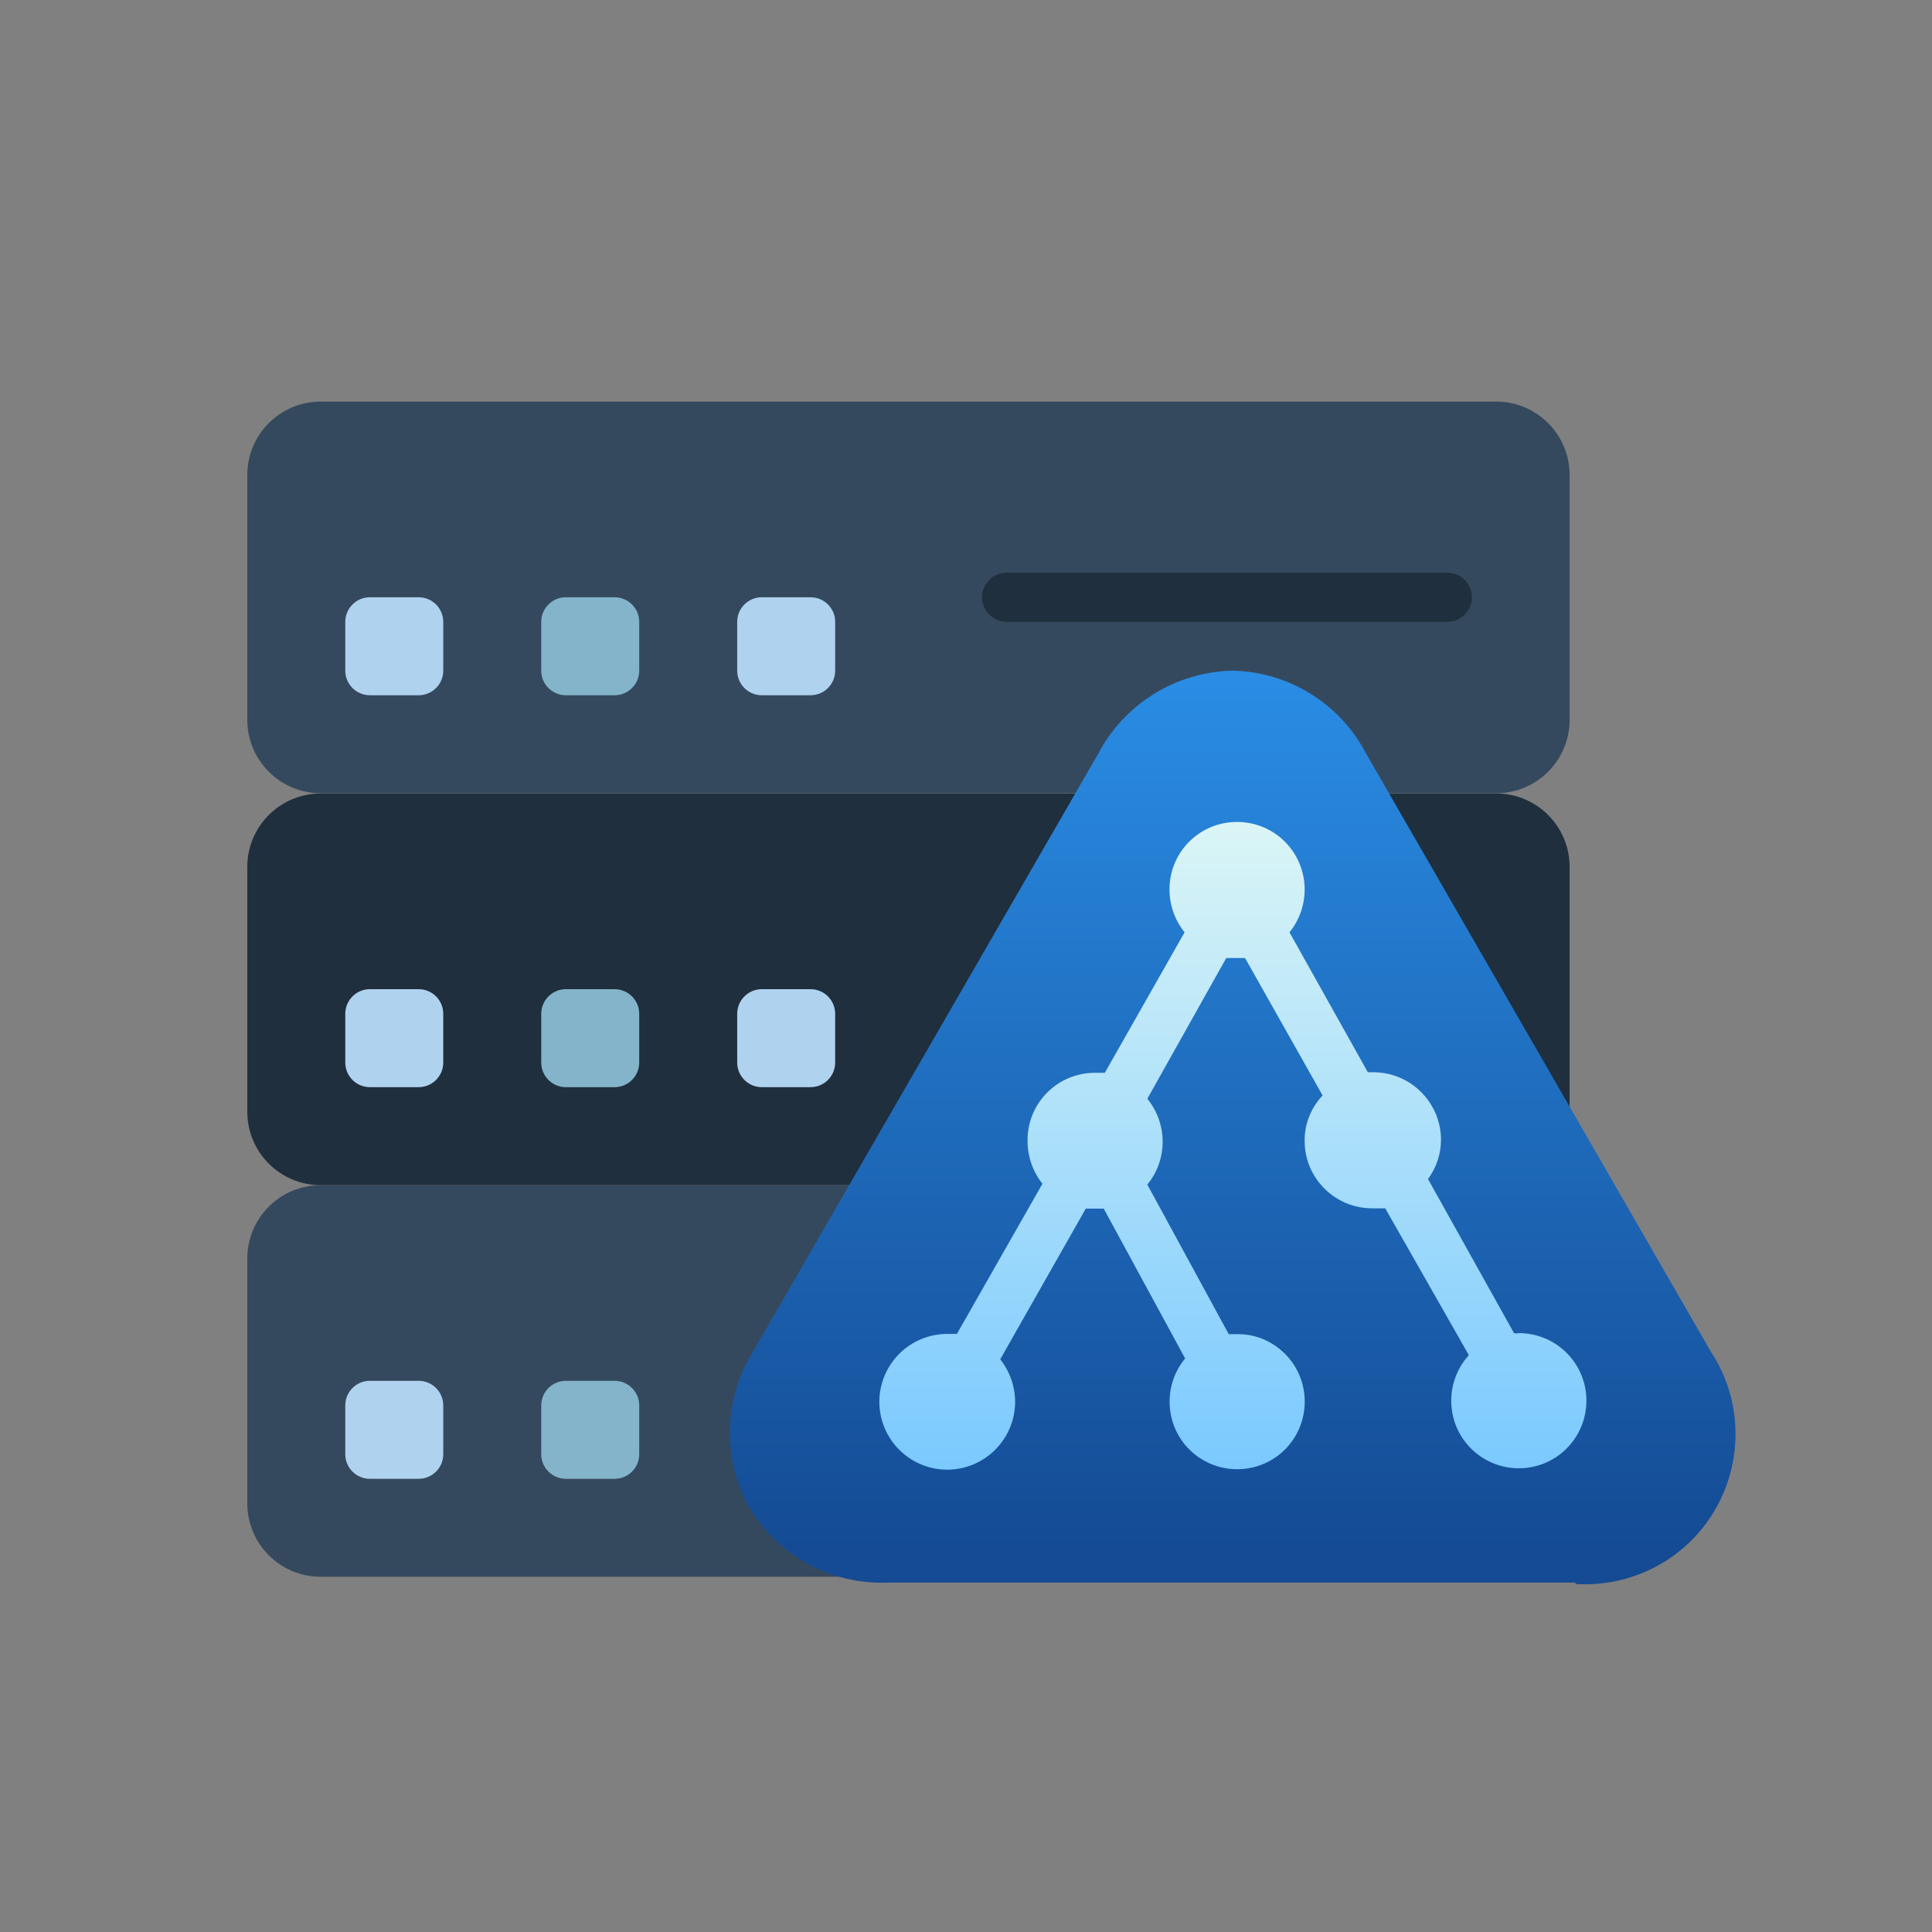 <?xml version="1.0" encoding="UTF-8"?><svg id="Layer_1" xmlns="http://www.w3.org/2000/svg" xmlns:xlink="http://www.w3.org/1999/xlink" viewBox="0 0 70 70"><rect x="0" y="0" width="70" height="70" fill="#808080" stroke="none"/><defs><style>.cls-1{fill:url(#linear-gradient);}.cls-2{fill:#afd2ef;}.cls-3{fill:#1f2f3d;}.cls-4{fill:#35495e;}.cls-5{fill:#83b4ca;}.cls-6{fill:url(#New_Gradient_Swatch_1);}</style><linearGradient id="New_Gradient_Swatch_1" x1="44.66" y1="9.31" x2="44.66" y2="61.84" gradientUnits="userSpaceOnUse"><stop offset=".09" stop-color="#31a2ff"/><stop offset=".89" stop-color="#144b94"/></linearGradient><linearGradient id="linear-gradient" x1="44.66" y1="62.19" x2="44.66" y2="20.39" gradientUnits="userSpaceOnUse"><stop offset=".19" stop-color="#76c7ff"/><stop offset=".9" stop-color="#f0fff4"/></linearGradient></defs><g><path class="cls-4" d="m54.21,28.74H11.62c-1.47,0-2.66-1.19-2.66-2.66v-8.87c0-1.47,1.19-2.66,2.66-2.66h42.59c1.47,0,2.66,1.19,2.66,2.66v8.87c0,1.47-1.19,2.66-2.66,2.66"/><path class="cls-2" d="m29.37,25.19h-1.77c-.49,0-.89-.4-.89-.89v-1.77c0-.49.4-.89.89-.89h1.77c.49,0,.89.4.89.89v1.77c0,.49-.4.89-.89.89"/><path class="cls-5" d="m22.27,25.19h-1.77c-.49,0-.89-.4-.89-.89v-1.77c0-.49.4-.89.89-.89h1.77c.49,0,.89.4.89.89v1.77c0,.49-.4.89-.89.89"/><path class="cls-2" d="m15.17,25.19h-1.77c-.49,0-.89-.4-.89-.89v-1.77c0-.49.4-.89.89-.89h1.77c.49,0,.89.4.89.89v1.77c0,.49-.4.89-.89.89"/><path class="cls-3" d="m52.44,22.53h-15.97c-.49,0-.89-.4-.89-.89s.4-.89.89-.89h15.97c.49,0,.89.4.89.89s-.4.89-.89.89"/><path class="cls-3" d="m54.21,42.94H11.62c-1.47,0-2.66-1.19-2.66-2.66v-8.87c0-1.47,1.19-2.66,2.66-2.66h42.59c1.47,0,2.66,1.19,2.66,2.66v8.87c0,1.47-1.19,2.66-2.66,2.66"/><path class="cls-2" d="m29.37,39.39h-1.77c-.49,0-.89-.4-.89-.89v-1.77c0-.49.4-.89.89-.89h1.77c.49,0,.89.4.89.89v1.77c0,.49-.4.89-.89.89"/><path class="cls-5" d="m22.27,39.39h-1.77c-.49,0-.89-.4-.89-.89v-1.77c0-.49.4-.89.89-.89h1.77c.49,0,.89.4.89.89v1.77c0,.49-.4.89-.89.89"/><path class="cls-2" d="m15.17,39.39h-1.77c-.49,0-.89-.4-.89-.89v-1.77c0-.49.4-.89.89-.89h1.77c.49,0,.89.4.89.89v1.77c0,.49-.4.89-.89.89"/><path class="cls-4" d="m52.44,36.73h-15.97c-.49,0-.89-.4-.89-.89s.4-.89.89-.89h15.97c.49,0,.89.4.89.89s-.4.89-.89.89"/><path class="cls-4" d="m54.21,57.13H11.62c-1.47,0-2.66-1.19-2.66-2.66v-8.87c0-1.47,1.19-2.66,2.66-2.66h42.59c1.47,0,2.66,1.19,2.66,2.66v8.87c0,1.47-1.19,2.66-2.66,2.66"/><path class="cls-2" d="m29.37,53.58h-1.77c-.49,0-.89-.4-.89-.89v-1.77c0-.49.4-.89.89-.89h1.77c.49,0,.89.4.89.89v1.77c0,.49-.4.89-.89.89"/><path class="cls-5" d="m22.27,53.58h-1.77c-.49,0-.89-.4-.89-.89v-1.77c0-.49.4-.89.89-.89h1.77c.49,0,.89.4.89.89v1.77c0,.49-.4.89-.89.89"/><path class="cls-2" d="m15.17,53.58h-1.77c-.49,0-.89-.4-.89-.89v-1.77c0-.49.4-.89.89-.89h1.77c.49,0,.89.4.89.89v1.77c0,.49-.4.89-.89.89"/><path class="cls-3" d="m52.44,50.92h-15.97c-.49,0-.89-.4-.89-.89s.4-.89.89-.89h15.97c.49,0,.89.4.89.89s-.4.89-.89.89"/></g><path class="cls-6" d="m57.12,57.34h-24.93c-2.05.09-3.98-.95-5.04-2.71-1-1.79-.93-3.99.17-5.72l12.47-21.6c.95-1.81,2.82-2.97,4.87-3.01,2.04.04,3.9,1.2,4.84,3.01l12.48,21.65c1.66,2.51.96,5.89-1.54,7.54-1,.66-2.19.97-3.38.89l.07-.06Z"/><path class="cls-1" d="m55.01,48.31h-.15l-3.12-5.59c.3-.41.47-.91.47-1.42,0-1.35-1.1-2.45-2.45-2.45h-.2l-2.84-5.07c.85-1.05.7-2.59-.35-3.45-1.05-.85-2.59-.7-3.45.35-.73.9-.73,2.19,0,3.1l-2.89,5.09h-.36c-1.35,0-2.44,1.09-2.44,2.44,0,.01,0,.02,0,.03,0,.56.19,1.11.54,1.55l-3.1,5.44h-.34c-1.36,0-2.46,1.09-2.47,2.45,0,1.36,1.09,2.46,2.45,2.47,1.36,0,2.46-1.09,2.47-2.45,0-.56-.19-1.11-.54-1.55l3.1-5.46h.65l2.95,5.43c-.86,1.04-.72,2.59.32,3.45,1.04.86,2.59.72,3.45-.32.86-1.04.72-2.59-.32-3.45-.44-.37-.99-.57-1.57-.56h-.3l-2.95-5.42c.74-.9.74-2.2,0-3.11l2.86-5.1h.68l2.81,4.98c-.42.45-.66,1.04-.65,1.65,0,1.35,1.1,2.44,2.45,2.44.16,0,.31,0,.47,0l3.03,5.32c-.91,1-.84,2.55.16,3.46,1,.91,2.55.84,3.46-.16s.84-2.55-.16-3.46c-.46-.42-1.05-.64-1.67-.64h.02Z"/></svg>